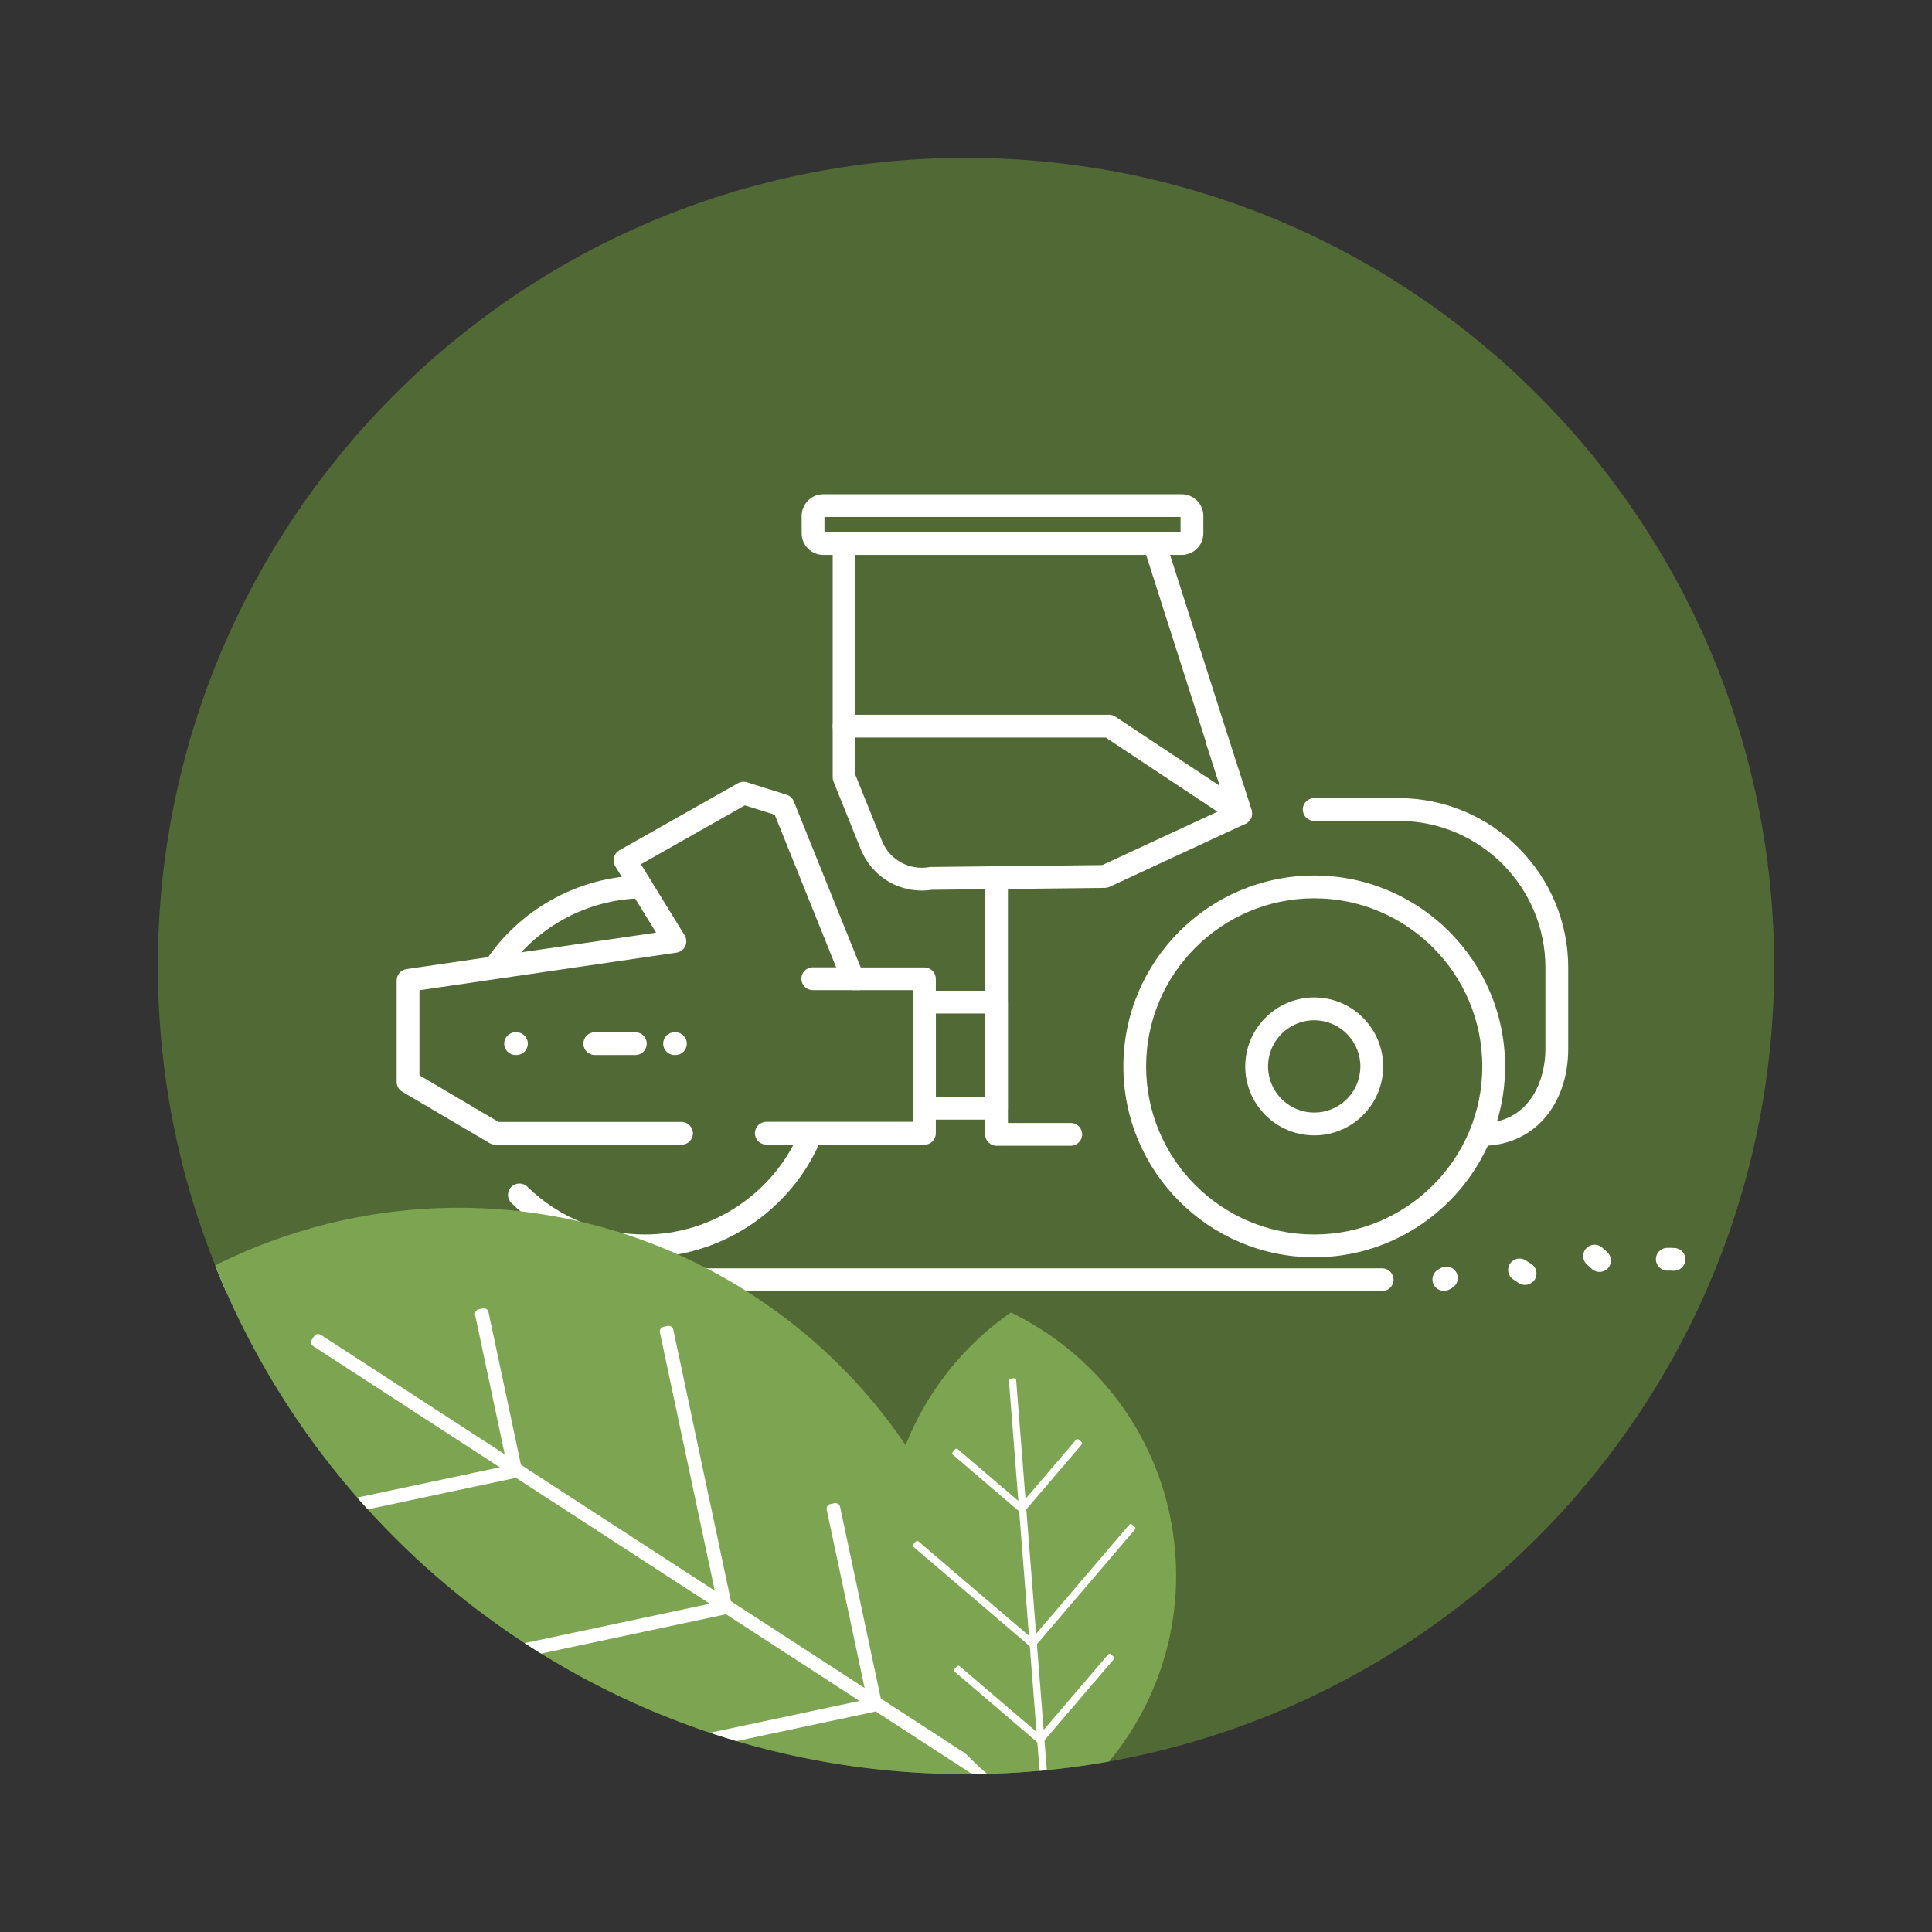 <?xml version="1.0" encoding="UTF-8"?><svg id="Layer_1" xmlns="http://www.w3.org/2000/svg" xmlns:xlink="http://www.w3.org/1999/xlink" viewBox="0 0 322 322"><rect x="0" y="0" width="322" height="322" fill="#333333" stroke="none"/><defs><style>.cls-1{fill:none;}.cls-1,.cls-2,.cls-3,.cls-4{stroke-width:0px;}.cls-2{fill:#7da451;}.cls-5{clip-path:url(#clippath);}.cls-3{fill:#fff;}.cls-4{fill:#516934;}</style><clipPath id="clippath"><path class="cls-1" d="M26.31,161c0,74.39,60.3,134.69,134.69,134.69s134.69-60.3,134.69-134.69S235.39,26.31,161,26.31,26.31,86.61,26.31,161"/></clipPath></defs><path class="cls-4" d="M295.69,161c0,74.39-60.3,134.69-134.69,134.69-55.11,0-102.49-33.1-123.35-80.51-.55-1.25-1.08-2.51-1.59-3.79-6.29-15.57-9.75-32.57-9.75-50.39,0-74.39,60.3-134.69,134.69-134.69s134.69,60.3,134.69,134.69Z"/><path class="cls-3" d="M107.45,209.55c-8.35,0-16.23-3.21-22.21-9.03-.75-.73-.77-1.93-.03-2.69.73-.75,1.94-.77,2.69-.03,5.26,5.13,12.21,7.95,19.55,7.95,10.71,0,20.63-6.25,25.27-15.91.45-.95,1.59-1.35,2.53-.89.95.45,1.34,1.59.89,2.53-5.27,10.97-16.53,18.07-28.7,18.07Z"/><path class="cls-3" d="M82.64,162.91c-.37,0-.74-.11-1.06-.33-.87-.59-1.1-1.77-.51-2.64,5.56-8.23,14.78-13.45,24.66-13.98,1.04-.05,1.94.75,2,1.8.06,1.05-.75,1.94-1.8,2-8.7.46-16.82,5.06-21.72,12.31-.37.54-.97.84-1.58.84Z"/><path class="cls-3" d="M178.46,190.96h-12.37c-1.05,0-1.9-.85-1.9-1.9v-41.92c0-1.05.85-1.9,1.9-1.9s1.9.85,1.9,1.9v40.02h10.47c1.05,0,1.9.85,1.9,1.9s-.85,1.9-1.9,1.9Z"/><path class="cls-3" d="M247.05,190.96c-1.05,0-1.9-.85-1.9-1.9s.85-1.9,1.9-1.9c7.27,0,10.52-6.24,10.52-12.42v-13.46c0-13.49-10.97-24.46-24.46-24.46h-14.08c-1.05,0-1.9-.85-1.9-1.9s.85-1.9,1.9-1.9h14.08c15.58,0,28.26,12.68,28.26,28.26v13.46c0,9.55-5.89,16.22-14.32,16.22Z"/><path class="cls-3" d="M143.12,165.02h-7.66c-1.05,0-1.9-.85-1.9-1.9s.85-1.9,1.9-1.9h7.66c1.05,0,1.9.85,1.9,1.9s-.85,1.9-1.9,1.9Z"/><path class="cls-3" d="M154.08,190.77h-26.36c-1.05,0-1.9-.85-1.9-1.9s.85-1.9,1.9-1.9h24.46v-21.95h-10.01c-.78,0-1.47-.47-1.76-1.19l-11.29-28.04-4.97-1.56-17.33,9.81,7.29,11.85c.33.54.37,1.22.1,1.8-.27.58-.81.98-1.45,1.08l-42.85,6.27v14.18l13.18,7.77h30.5c1.05,0,1.9.85,1.9,1.9s-.85,1.9-1.9,1.9h-31.02c-.34,0-.67-.09-.96-.26l-14.57-8.58c-.58-.34-.93-.96-.93-1.64v-16.91c0-.94.69-1.74,1.62-1.88l41.62-6.08-6.81-11.07c-.27-.44-.35-.97-.22-1.47.13-.5.46-.93.9-1.18l19.77-11.18c.46-.26,1-.32,1.51-.16l6.61,2.08c.54.17.98.58,1.19,1.1l11.15,27.68h10.62c1.05,0,1.9.85,1.9,1.9v25.75c0,1.05-.85,1.9-1.9,1.9Z"/><path class="cls-3" d="M166.07,165.12h-11.99c-1.05,0-1.9.85-1.9,1.9v17.69c0,1.05.85,1.9,1.9,1.9h11.99c1.04,0,1.9-.85,1.9-1.9v-17.69c0-1.05-.86-1.9-1.9-1.9ZM164.17,182.81h-8.19v-13.89h8.19v13.89Z"/><path class="cls-3" d="M219.04,145.92c-17.54,0-31.81,14.27-31.81,31.82s14.27,31.81,31.81,31.81c12.84,0,23.92-7.64,28.94-18.62.6-1.3,1.11-2.64,1.52-4.02.88-2.91,1.35-5.98,1.35-9.17,0-17.55-14.27-31.82-31.81-31.82ZM219.04,205.75c-15.45,0-28.02-12.57-28.02-28.01s12.57-28.02,28.02-28.02,28.01,12.57,28.01,28.02-12.57,28.01-28.01,28.01Z"/><path class="cls-3" d="M220.29,166.31c-.42-.05-.83-.07-1.25-.07-5.77,0-10.78,4.36-11.43,10.24-.69,6.3,3.87,11.99,10.17,12.68.43.05.85.07,1.28.07,2.6,0,5.11-.88,7.17-2.53,2.39-1.92,3.89-4.66,4.23-7.71.69-6.3-3.87-11.99-10.17-12.68ZM226.68,178.58c-.22,2.04-1.23,3.87-2.83,5.16-1.6,1.28-3.62,1.87-5.65,1.64-4.22-.46-7.27-4.27-6.81-8.49.46-4.21,4.27-7.27,8.49-6.8,4.21.46,7.27,4.27,6.8,8.49Z"/><path class="cls-3" d="M153.62,148.43c-4.33,0-8.31-2.56-10.07-6.67l-4.63-11.49c-.09-.23-.14-.47-.14-.71v-38.63c0-1.05.85-1.9,1.9-1.9s1.9.85,1.9,1.9v38.26l4.48,11.12c1.29,3.02,4.49,4.77,7.77,4.22.1-.02.2-.03.29-.03l28.6-.32,20.74-9.62-3.4-10.52c-.32-1,.23-2.07,1.22-2.39,1-.32,2.07.23,2.39,1.22l3.92,12.12c.29.91-.14,1.9-1.01,2.31l-22.64,10.5c-.24.11-.51.17-.78.18l-28.86.32c-.57.09-1.14.13-1.7.13Z"/><path class="cls-3" d="M206.79,137.48c-.37,0-.73-.1-1.05-.32l-21.45-14.23h-43.61c-1.05,0-1.9-.85-1.9-1.9s.85-1.9,1.9-1.9h44.18c.37,0,.74.11,1.05.32l17.42,11.55-12.62-39.49c-.32-1,.23-2.07,1.23-2.39,1-.32,2.07.23,2.39,1.23l14.26,44.64c.25.77-.02,1.61-.66,2.09-.34.26-.74.38-1.15.38Z"/><path class="cls-3" d="M86.07,175.84h-.14c-1.05,0-1.9-.85-1.9-1.9s.85-1.9,1.9-1.9h.14c1.05,0,1.9.85,1.9,1.9s-.85,1.9-1.9,1.9Z"/><path class="cls-3" d="M105.89,175.84h-6.76c-1.05,0-1.9-.85-1.9-1.9s.85-1.9,1.9-1.9h6.76c1.05,0,1.9.85,1.9,1.9s-.85,1.9-1.9,1.9Z"/><path class="cls-3" d="M112.57,175.84h-.14c-1.05,0-1.9-.85-1.9-1.9s.85-1.9,1.9-1.9h.14c1.05,0,1.9.85,1.9,1.9s-.85,1.9-1.9,1.9Z"/><path class="cls-3" d="M196.94,82.37h-59.72c-1.99,0-3.61,1.62-3.61,3.62v2.88c0,2,1.62,3.62,3.61,3.62h59.72c1.99,0,3.62-1.62,3.62-3.62v-2.88c0-2-1.63-3.62-3.62-3.62ZM196.76,88.69h-59.35v-2.52h59.35v2.52Z"/><path class="cls-3" d="M240.64,215.14c-.65,0-1.29-.34-1.64-.94-.53-.91-.22-2.07.68-2.6l.46-.26c.92-.51,2.07-.19,2.59.73.51.92.19,2.07-.73,2.59l-.4.23c-.3.18-.63.26-.96.26Z"/><path class="cls-3" d="M255.19,210.64c-.3-.19-.6-.38-.91-.58h-.01c-.88-.57-2.06-.31-2.62.58-.57.88-.3,2.06.58,2.62.32.21.64.41.95.61.32.19.66.28,1,.28.64,0,1.26-.32,1.62-.9.55-.89.28-2.06-.61-2.61ZM267.92,208.74c-.37-.36-.68-.65-.99-.89-.82-.64-2.02-.5-2.67.33-.64.82-.5,2.02.33,2.66.22.18.44.38.66.6.37.37.86.55,1.34.55s.98-.19,1.35-.56c.74-.75.73-1.95-.02-2.69ZM279.17,208.01c-.58-.05-1.05-.06-1.43-.03-1.04.08-1.83.99-1.75,2.04.08,1.04,1.01,1.82,2.04,1.75.2-.02.48,0,.79.02.06,0,.12,0,.18,0,.97,0,1.8-.74,1.89-1.72.1-1.04-.67-1.97-1.72-2.07Z"/><path class="cls-3" d="M232.26,213.28c0,1.05-.85,1.9-1.9,1.9H37.65c-.55-1.25-1.08-2.51-1.59-3.79h194.3c1.05,0,1.9.85,1.9,1.89Z"/><g class="cls-5"><path class="cls-2" d="M166.31,295.75c1.48-30.95-13.06-61.83-40.91-79.92-27.86-18.09-61.99-18.81-89.65-4.87-1.48,30.95,13.06,61.83,40.91,79.92,27.86,18.09,61.99,18.81,89.65,4.87"/><path class="cls-3" d="M52,223.24s-.45.69.24,1.14l131.57,85.45s.69.45,1.14-.24l.34-.52s.45-.69-.24-1.14L53.48,222.48s-.69-.45-1.14.24l-.34.52Z"/><path class="cls-3" d="M112.42,291.53s.17.81.98.64l32.27-6.86s.81-.17.64-.98l-.13-.61s-.17-.81-.98-.64l-32.27,6.86s-.81.17-.64.98l.13.61Z"/><path class="cls-3" d="M74.12,278.16s.17.81.98.64l45.61-9.69s.81-.17.64-.98l-.13-.61s-.17-.81-.98-.64l-45.61,9.69s-.81.17-.64.98l.13.61Z"/><path class="cls-3" d="M58.92,251.21s.17.81.98.64l25.79-5.48s.81-.17.64-.98l-.13-.61s-.17-.81-.98-.64l-25.79,5.48s-.81.17-.64.98l.13.61Z"/><path class="cls-3" d="M139.04,250.54s.81-.17.98.64l6.86,32.27s.17.81-.64.98l-.61.13s-.81.17-.98-.64l-6.86-32.27s-.17-.81.64-.98l.61-.13Z"/><path class="cls-3" d="M111.24,220.99s.81-.17.98.64l9.69,45.61s.17.81-.64.98l-.61.13s-.81.17-.98-.64l-9.69-45.61s-.17-.81.64-.98l.61-.13Z"/><path class="cls-3" d="M80.44,218.07s.81-.17.98.64l5.48,25.79s.17.81-.64.98l-.61.13s-.81.17-.98-.64l-5.48-25.79s-.17-.81.64-.98l.61-.13Z"/><path class="cls-2" d="M175.08,302.56c13.74-9.54,22.2-25.92,20.79-43.8-1.41-17.88-12.32-32.74-27.39-40.01-13.74,9.54-22.2,25.92-20.79,43.8,1.41,17.88,12.32,32.74,27.39,40.01"/><path class="cls-3" d="M168.45,229.76s-.33.03-.3.35l6.66,84.69s.03.33.35.3l.56-.04s.33-.03.3-.35l-6.66-84.69s-.03-.33-.35-.3l-.56.04Z"/><path class="cls-3" d="M159.1,278.17s-.21.25.04.47l13.72,11.72s.25.21.47-.04l.37-.43s.21-.25-.04-.47l-13.72-11.72s-.25-.21-.47.04l-.37.43Z"/><path class="cls-3" d="M152.24,257.37s-.21.25.04.47l19.32,16.5s.25.21.47-.04l.37-.43s.21-.25-.04-.47l-19.32-16.5s-.25-.21-.47.04l-.37.43Z"/><path class="cls-3" d="M158.79,242s-.21.25.04.47l11,9.4s.25.21.47-.04l.37-.43s.21-.25-.04-.47l-11-9.4s-.25-.21-.47.04l-.37.43Z"/><path class="cls-3" d="M185.57,276.09s.25.21.04.47l-11.72,13.72s-.21.25-.47.04l-.43-.37s-.25-.21-.04-.47l11.72-13.72s.21-.25.47-.04l.43.37Z"/><path class="cls-3" d="M189.1,254.46s.25.21.04.47l-16.5,19.32s-.21.25-.47.04l-.43-.37s-.25-.21-.04-.47l16.5-19.32s.21-.25.47-.04l.43.37Z"/><path class="cls-3" d="M180.22,240.31s.25.21.04.47l-9.4,11s-.21.25-.47.04l-.43-.37s-.25-.21-.04-.47l9.4-11s.21-.25.47-.04l.43.37Z"/></g></svg>